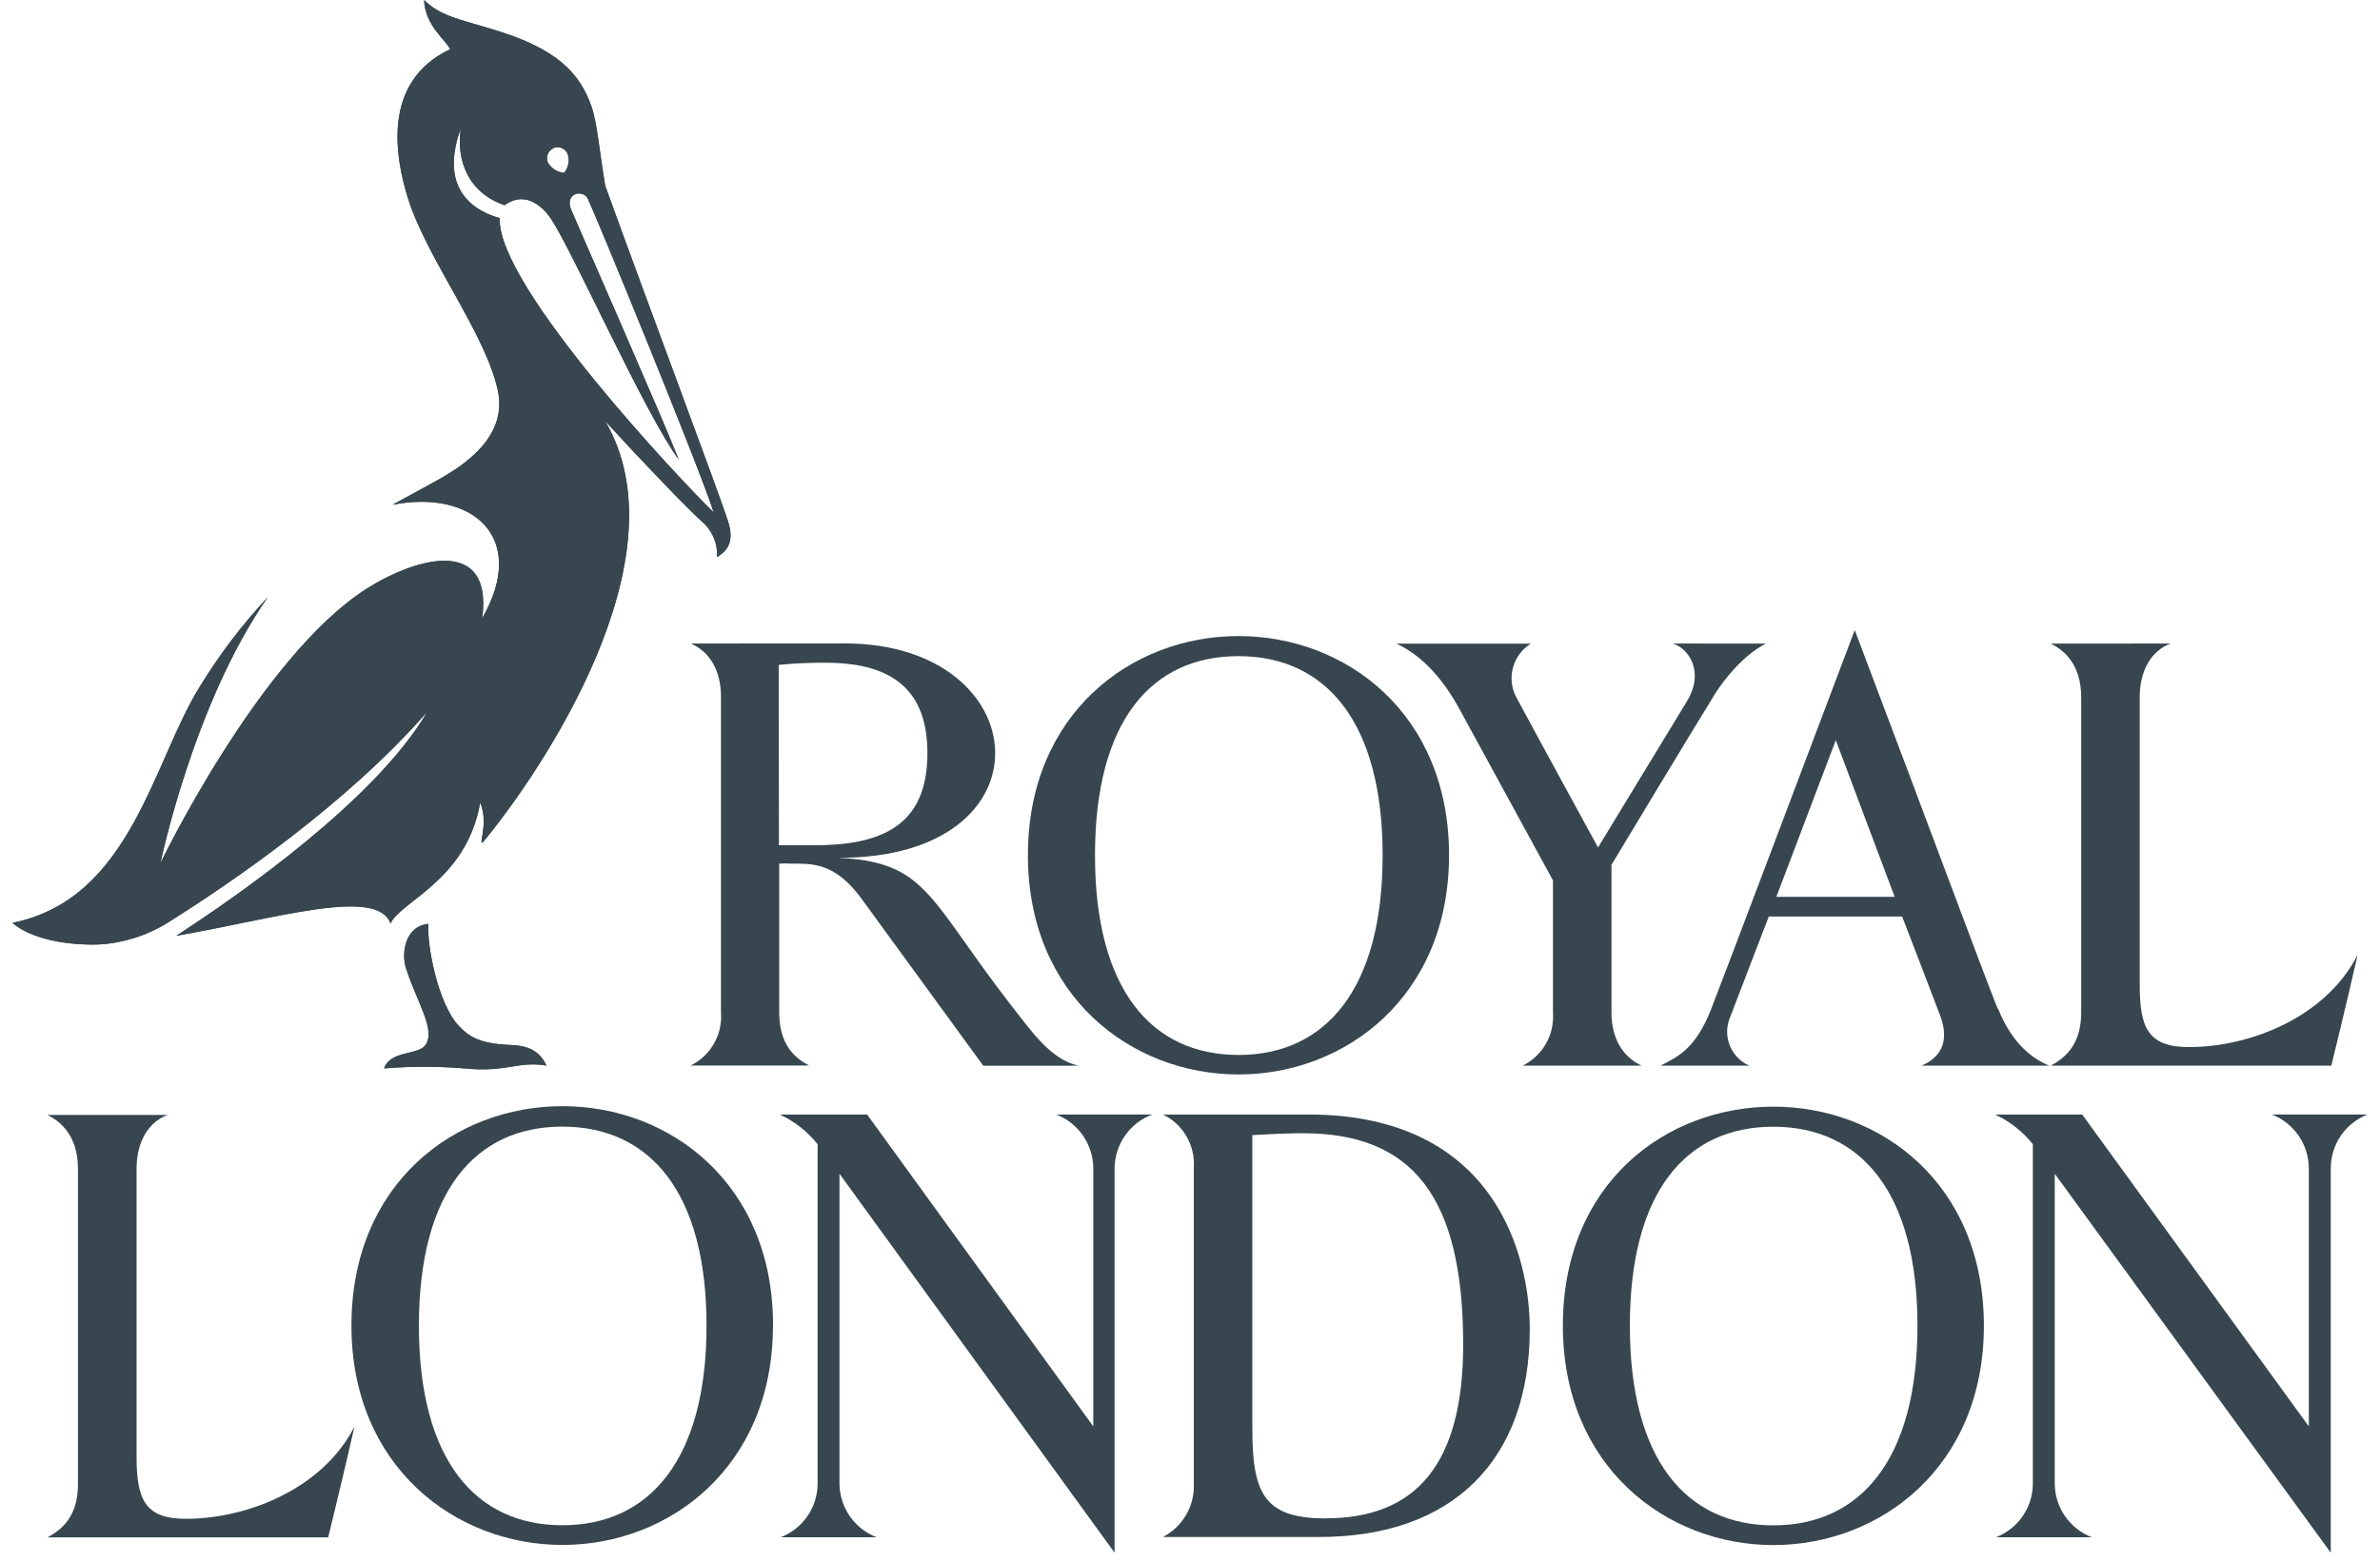 <svg width="96" height="63" viewBox="0 0 96 63" fill="none" xmlns="http://www.w3.org/2000/svg">
<path d="M6.759 44.98C5.999 45.254 5.509 46.056 5.509 47.143V58.764C5.509 60.481 5.839 61.272 7.496 61.272C9.959 61.272 13.01 60.075 14.298 57.551C13.857 59.501 13.238 62.02 13.238 62.02H1.917C2.632 61.64 3.145 61.048 3.145 59.866V47.154C3.145 45.74 2.354 45.197 1.914 44.98H6.759Z" fill="#37464F"/>
<path d="M46.478 44.961H42.605C43.041 45.13 43.417 45.426 43.683 45.811C43.949 46.196 44.094 46.652 44.099 47.119V57.543L34.978 44.965H31.459C32.052 45.24 32.572 45.65 32.98 46.162V59.861C32.976 60.329 32.833 60.784 32.567 61.168C32.301 61.553 31.926 61.848 31.49 62.016H35.355C34.918 61.846 34.542 61.55 34.276 61.164C34.01 60.779 33.865 60.322 33.861 59.854V47.351L44.958 62.639V47.116C44.965 46.645 45.114 46.188 45.386 45.804C45.657 45.42 46.037 45.126 46.478 44.961Z" fill="#37464F"/>
<path d="M87.558 25.961C86.798 26.235 86.308 27.029 86.308 28.116V39.736C86.308 41.454 86.639 42.241 88.295 42.241C90.758 42.241 93.809 41.044 95.098 38.52C94.657 40.466 94.037 42.989 94.037 42.989H82.721C83.435 42.609 83.948 42.017 83.948 40.835V28.131C83.948 26.717 83.158 26.177 82.717 25.965L87.558 25.961Z" fill="#37464F"/>
<path d="M80.581 40.702C79.776 38.665 78.138 34.208 74.813 25.418C72.776 30.814 69.66 39.068 69.021 40.71C68.402 42.291 67.695 42.629 66.981 42.99H70.56C70.379 42.91 70.215 42.796 70.078 42.653C69.942 42.509 69.835 42.34 69.764 42.155C69.694 41.97 69.66 41.773 69.666 41.575C69.673 41.377 69.718 41.183 69.8 41.002C70.005 40.455 71.347 36.974 71.347 36.974H76.724C76.724 36.974 77.993 40.258 78.271 41.002C78.632 41.998 78.301 42.652 77.511 42.99H82.66C82.056 42.751 81.178 42.161 80.593 40.687M71.651 36.18L74.049 29.86L76.424 36.18H71.651Z" fill="#37464F"/>
<path d="M67.471 25.961C68.113 26.147 68.767 27.101 68.045 28.29L64.458 34.188C64.458 34.188 61.585 28.933 61.129 28.066C60.956 27.701 60.923 27.285 61.038 26.897C61.152 26.51 61.405 26.178 61.748 25.965H56.325C57.583 26.546 58.385 27.732 58.841 28.553L62.641 35.518V40.839C62.675 41.278 62.577 41.717 62.36 42.1C62.142 42.484 61.816 42.793 61.421 42.989H66.209C65.43 42.609 65.001 41.884 65.001 40.827V34.888C65.001 34.888 68.52 29.043 69.193 27.967C69.523 27.435 70.363 26.379 71.237 25.965L67.471 25.961Z" fill="#37464F"/>
<path d="M44.168 34.507C44.168 39.918 46.448 42.559 49.959 42.559C53.47 42.559 55.77 39.899 55.77 34.507C55.77 29.114 53.471 26.47 49.955 26.47C46.44 26.47 44.168 29.092 44.168 34.499M58.449 34.499C58.449 40.2 54.269 43.346 49.955 43.346C45.642 43.346 41.462 40.192 41.462 34.499C41.462 28.807 45.615 25.66 49.955 25.66C54.295 25.66 58.449 28.791 58.449 34.499Z" fill="#37464F"/>
<path d="M16.897 53.479C16.897 58.891 19.177 61.532 22.689 61.532C26.2 61.532 28.499 58.872 28.499 53.479C28.499 48.087 26.2 45.45 22.685 45.45C19.17 45.45 16.897 48.072 16.897 53.479ZM31.178 53.479C31.178 59.18 26.998 62.326 22.685 62.326C18.372 62.326 14.176 59.164 14.176 53.479C14.176 47.733 18.357 44.625 22.689 44.625C27.021 44.625 31.182 47.749 31.182 53.464" fill="#37464F"/>
<path d="M65.742 53.484C65.742 58.895 68.022 61.536 71.533 61.536C75.044 61.536 77.343 58.876 77.343 53.484C77.343 48.091 75.044 45.454 71.529 45.454C68.014 45.454 65.742 48.076 65.742 53.484ZM80.022 53.484C80.022 59.184 75.842 62.331 71.529 62.331C67.216 62.331 63.04 59.169 63.04 53.484C63.04 47.738 67.193 44.645 71.533 44.645C75.873 44.645 80.022 47.768 80.022 53.484Z" fill="#37464F"/>
<path d="M34.079 25.957C41.835 25.957 42.584 34.644 33.79 34.606C37.408 34.762 37.438 36.252 40.824 40.607C41.584 41.568 42.386 42.765 43.518 42.993H39.661L34.755 36.263C33.68 34.789 32.768 34.842 31.913 34.842C31.752 34.827 31.591 34.827 31.43 34.842V40.823C31.43 41.903 31.84 42.59 32.646 42.986H27.858C28.254 42.791 28.583 42.481 28.801 42.096C29.019 41.712 29.117 41.271 29.082 40.831V28.116C29.082 27.063 28.641 26.299 27.866 25.961L34.079 25.957ZM31.419 34.097H32.908C35.918 34.097 37.408 33.033 37.408 30.38C37.408 27.948 36.116 26.736 33.311 26.736C32.677 26.731 32.042 26.76 31.411 26.823L31.419 34.097Z" fill="#37464F"/>
<path d="M95.5 44.961H91.635C92.072 45.13 92.447 45.426 92.714 45.811C92.98 46.196 93.125 46.651 93.129 47.119V57.543L83.989 44.965H80.478C81.071 45.24 81.591 45.65 81.998 46.162V59.861C81.995 60.329 81.851 60.784 81.585 61.168C81.32 61.553 80.944 61.848 80.508 62.016H84.373C83.936 61.846 83.561 61.55 83.294 61.164C83.028 60.779 82.884 60.322 82.88 59.854V47.351L94.014 62.639V47.116C94.017 46.649 94.16 46.193 94.425 45.809C94.69 45.425 95.064 45.129 95.5 44.961Z" fill="#37464F"/>
<path d="M52.767 44.961C60.425 44.961 61.705 50.825 61.705 53.61C61.705 58.892 58.612 62.005 53.212 62.005H46.911C47.306 61.799 47.633 61.484 47.853 61.097C48.074 60.71 48.178 60.268 48.154 59.823V47.093C48.181 46.656 48.079 46.22 47.859 45.842C47.639 45.463 47.312 45.158 46.919 44.965H52.767M53.463 61.252C57.118 61.256 59.019 59.063 59.019 54.245C59.019 48.279 56.974 45.717 52.558 45.717C52.079 45.717 51.418 45.74 50.514 45.793V57.593C50.514 60.196 50.943 61.256 53.47 61.256" fill="#37464F"/>
<path d="M20.637 42.159C19.292 42.114 18.885 41.779 18.517 41.399C17.654 40.495 17.217 38.112 17.278 37.272C16.316 37.371 16.187 38.484 16.377 39.058C16.818 40.449 17.593 41.543 17.16 42.163C16.871 42.573 15.742 42.372 15.492 43.102C16.569 43.014 17.652 43.014 18.729 43.102C20.474 43.273 20.888 42.794 22.043 42.987C21.75 42.349 21.222 42.182 20.637 42.159ZM29.378 21.068C29.028 19.951 26.098 12.168 24.411 7.49C24.179 6.095 24.084 4.933 23.852 4.279C23.385 2.972 22.503 1.953 19.805 1.163C18.562 0.783 17.757 0.65 17.107 0C17.141 1.041 18.011 1.634 18.156 1.987C15.351 3.314 15.963 6.407 16.457 8.003C17.217 10.435 19.596 13.46 20.086 15.774C20.466 17.621 18.733 18.758 17.711 19.335C17.023 19.715 16.404 20.057 15.834 20.361C19.102 19.73 21.31 21.707 19.451 24.941C19.892 21.612 16.768 22.489 14.781 23.755C10.468 26.51 6.47 34.825 6.47 34.825C6.47 34.825 7.796 28.399 10.795 24.101C9.781 25.186 8.879 26.37 8.1 27.635C6.17 30.675 5.311 36.269 0.5 37.23C1.309 37.926 2.829 38.146 4.019 38.1C4.998 38.04 5.946 37.736 6.778 37.215C9.339 35.608 13.998 32.423 17.24 28.706C15.18 32.241 9.677 36.086 7.112 37.751C11.091 37.067 15.237 35.763 15.75 37.257C16.168 36.349 18.821 35.513 19.368 32.381C19.748 33.244 19.216 34.281 19.52 33.928C21.849 31.101 27.664 22.505 24.407 16.983C25.927 18.644 27.686 20.479 28.443 21.163C28.609 21.337 28.737 21.543 28.82 21.768C28.902 21.994 28.937 22.234 28.921 22.474C29.26 22.265 29.651 21.942 29.374 21.053L29.378 21.068ZM22.336 5.966C22.443 5.926 22.562 5.93 22.667 5.976C22.772 6.022 22.855 6.107 22.898 6.213C22.941 6.342 22.95 6.479 22.925 6.612C22.899 6.745 22.841 6.869 22.754 6.973C22.617 6.962 22.484 6.917 22.369 6.842C22.253 6.767 22.158 6.665 22.093 6.544C22.052 6.437 22.053 6.319 22.097 6.214C22.141 6.108 22.224 6.024 22.328 5.978L22.336 5.966ZM20.166 8.801C19.303 8.566 17.643 7.779 18.585 5.183C18.399 6.456 18.874 7.775 20.352 8.277C21.386 7.54 22.161 8.718 22.252 8.87C23.126 10.196 26.033 16.724 27.379 18.541C26.679 16.759 23.343 9.181 23.046 8.478C22.75 7.775 23.518 7.631 23.708 8.011C24.088 8.813 28.237 18.929 28.788 20.673C27.569 19.499 20.033 11.526 20.158 8.813L20.166 8.801Z" fill="#37464F"/>
<path d="M20.637 42.159C19.292 42.114 18.885 41.779 18.517 41.399C17.654 40.495 17.217 38.112 17.278 37.272C16.316 37.371 16.187 38.484 16.377 39.058C16.818 40.449 17.593 41.543 17.16 42.163C16.871 42.573 15.742 42.372 15.492 43.102C16.569 43.014 17.652 43.014 18.729 43.102C20.474 43.273 20.888 42.794 22.043 42.987C21.75 42.349 21.222 42.182 20.637 42.159ZM29.378 21.068C29.028 19.951 26.098 12.168 24.411 7.49C24.179 6.095 24.084 4.933 23.852 4.279C23.385 2.972 22.503 1.953 19.805 1.163C18.562 0.783 17.757 0.65 17.107 0C17.141 1.041 18.011 1.634 18.156 1.987C15.351 3.314 15.963 6.407 16.457 8.003C17.217 10.435 19.596 13.46 20.086 15.774C20.466 17.621 18.733 18.758 17.711 19.335C17.023 19.715 16.404 20.057 15.834 20.361C19.102 19.73 21.31 21.707 19.451 24.941C19.892 21.612 16.768 22.489 14.781 23.755C10.468 26.51 6.47 34.825 6.47 34.825C6.47 34.825 7.796 28.399 10.795 24.101C9.781 25.186 8.879 26.37 8.1 27.635C6.17 30.675 5.311 36.269 0.5 37.23C1.309 37.926 2.829 38.146 4.019 38.1C4.998 38.04 5.946 37.736 6.778 37.215C9.339 35.608 13.998 32.423 17.24 28.706C15.18 32.241 9.677 36.086 7.112 37.751C11.091 37.067 15.237 35.763 15.75 37.257C16.168 36.349 18.821 35.513 19.368 32.381C19.748 33.244 19.216 34.281 19.52 33.928C21.849 31.101 27.664 22.505 24.407 16.983C25.927 18.644 27.686 20.479 28.443 21.163C28.609 21.337 28.737 21.543 28.82 21.768C28.902 21.994 28.937 22.234 28.921 22.474C29.26 22.265 29.651 21.942 29.374 21.053L29.378 21.068ZM22.336 5.966C22.443 5.926 22.562 5.93 22.667 5.976C22.772 6.022 22.855 6.107 22.898 6.213C22.941 6.342 22.95 6.479 22.925 6.612C22.899 6.745 22.841 6.869 22.754 6.973C22.617 6.962 22.484 6.917 22.369 6.842C22.253 6.767 22.158 6.665 22.093 6.544C22.052 6.437 22.053 6.319 22.097 6.214C22.141 6.108 22.224 6.024 22.328 5.978L22.336 5.966ZM20.166 8.801C19.303 8.566 17.643 7.779 18.585 5.183C18.399 6.456 18.874 7.775 20.352 8.277C21.386 7.54 22.161 8.718 22.252 8.87C23.126 10.196 26.033 16.724 27.379 18.541C26.679 16.759 23.343 9.181 23.046 8.478C22.75 7.775 23.518 7.631 23.708 8.011C24.088 8.813 28.237 18.929 28.788 20.673C27.569 19.499 20.033 11.526 20.158 8.813L20.166 8.801Z" fill="#37464F"/>
</svg>
